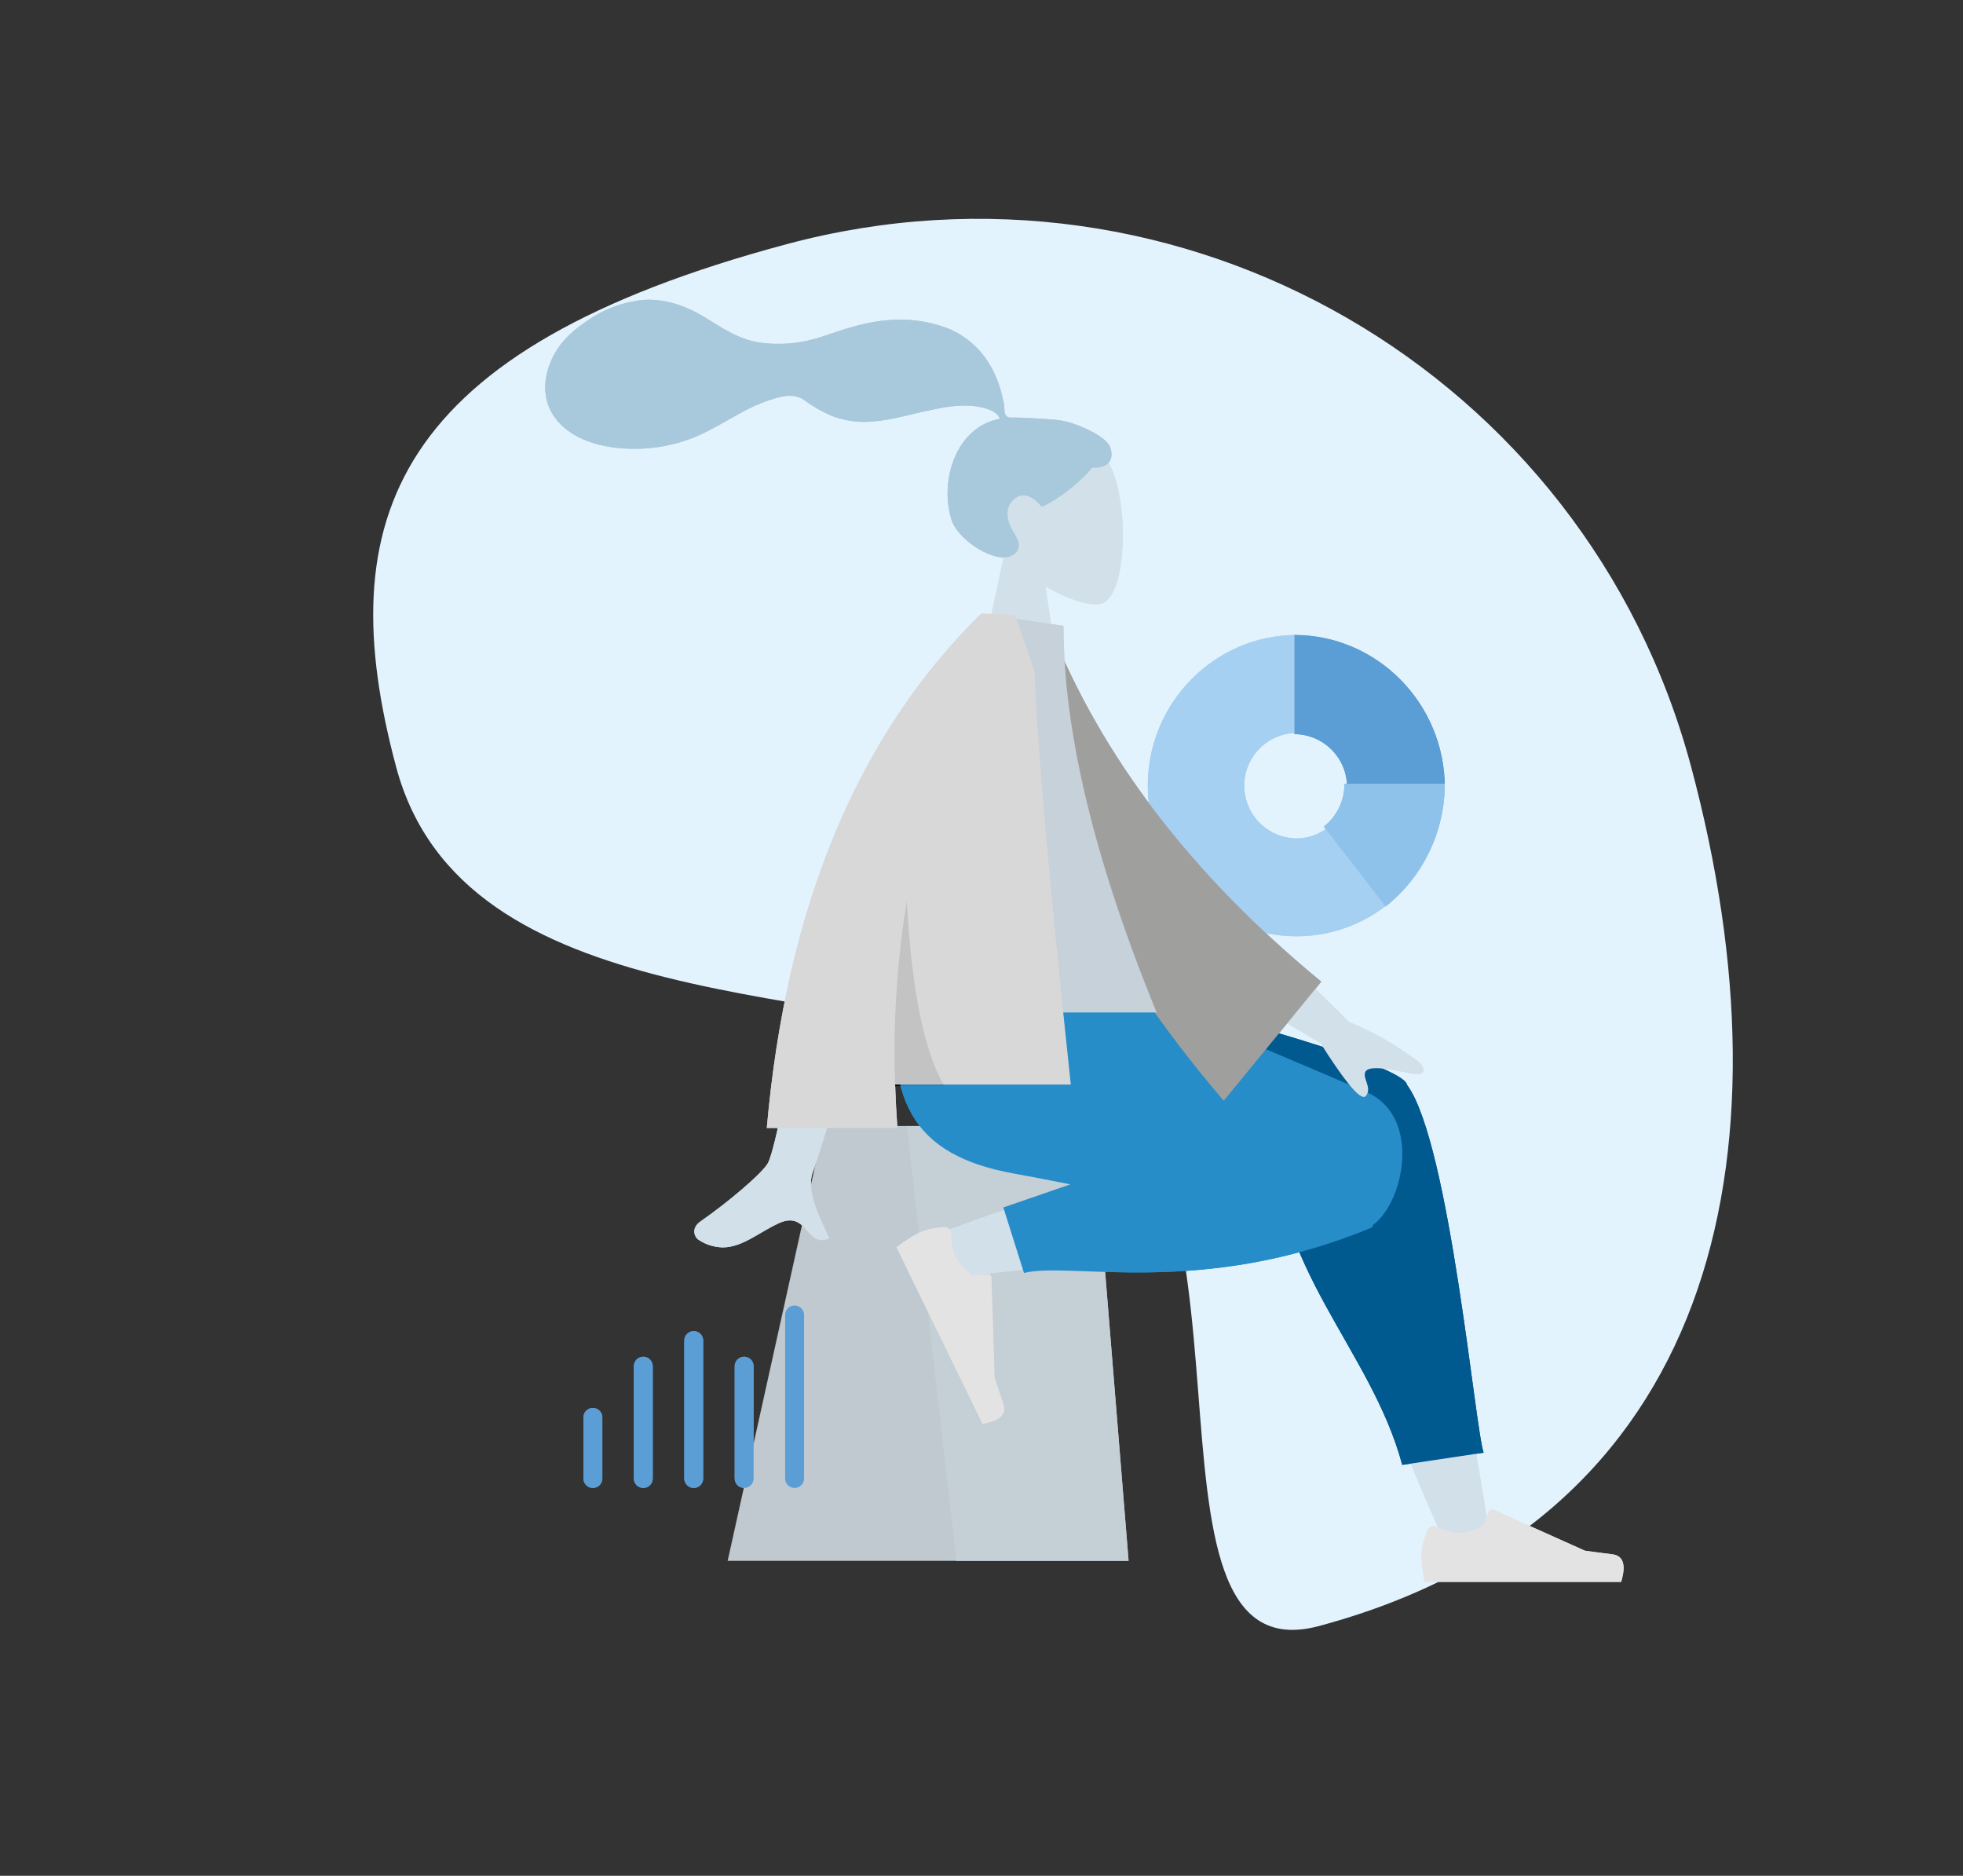 <?xml version="1.0" encoding="utf-8"?>
<!-- Generator: Adobe Illustrator 25.2.3, SVG Export Plug-In . SVG Version: 6.00 Build 0)  -->
<svg version="1.1" id="Camada_1" xmlns="http://www.w3.org/2000/svg" xmlns:xlink="http://www.w3.org/1999/xlink" x="0px" y="0px"
	 viewBox="0 0 462.61 442.02" style="enable-background:new 0 0 462.61 442.02;" xml:space="preserve">
<rect x="0" y="0" width="462.61" height="442.02" fill="#333333" stroke="none"/>
<style type="text/css">
	.st0{fill:#E3F3FD;}
	.st1{fill:#A6D0F1;}
	.st2{fill:#5B9DD5;}
	.st3{fill:#8FC2EA;}
	.st4{fill:#56919C;}
	.st5{fill:#C1DEE2;}
	.st6{fill:#D2E0EA;}
	.st7{fill:#A8C8DC;}
	.st8{fill:#C5CFD6;}
	.st9{fill:#010202;}
	.st10{fill:#005A90;}
	.st11{fill:#268DC9;}
	.st12{fill:#E4E3E3;}
	.st13{fill:#9F9F9E;}
	.st14{fill:#C7D1D9;}
	.st15{fill:#D8D8D8;}
	.st16{opacity:0.03;fill:#010202;}
	.st17{opacity:0.1;fill:#010202;}
	.st18{fill:#F2F2F2;}
	.st19{fill:#FFFFFF;}
</style>
<g id="Grupo_33" transform="translate(-187.241 -1311.866)">
	<path id="Oval" class="st0" d="M585.75,1492.44c-24.87-92.82-120.28-147.91-213.11-123.04c-92.82,24.87-107.75,64.58-92.03,123.24
		c15.72,58.66,102.24,50.83,156.13,68.23c53.89,17.4,13.23,147.05,61.3,134.17C590.87,1670.17,610.62,1585.26,585.75,1492.44z"/>
	<g id="Humaaans_-_Graphs_1_" transform="translate(247 1370)">
		<g id="Chart" transform="translate(142 79)">
			<path id="Value" class="st1" d="M112.66,56.5c-2.29,2.5-5.53,3.93-8.92,3.93c-6.86-0.09-12.35-5.72-12.27-12.58
				c0.09-6.74,5.53-12.18,12.27-12.27V12.5c-19.25,0-35.01,15.98-35.01,35.5s15.76,35.5,35.01,35.5c9.7,0.03,18.96-4.05,25.48-11.24
				L112.66,56.5z"/>
			<path id="Value-2" class="st2" d="M103.3,12.5v23.36c6.9,0.05,12.45,5.68,12.4,12.58h23.03C138.73,28.67,122.78,12.5,103.3,12.5z
				"/>
			<path id="Value-3" class="st3" d="M115.08,47.56c0.01,3.94-1.79,7.66-4.87,10.11l14.57,18.81c8.83-7,13.97-17.66,13.95-28.93
				H115.08z"/>
		</g>
		<g id="Circles" transform="translate(73 109)">
			<ellipse id="Oval-2-Copy-10" class="st4" cx="78.73" cy="58.42" rx="10" ry="10.08"/>
			<ellipse id="Oval-2-Copy-9" class="st5" cx="79.1" cy="19.97" rx="7.41" ry="7.47"/>
		</g>
		<g id="Head_Front">
			<g id="Head_Front_Airy">
				<g id="Head" transform="translate(101.477 31.198)">
					<path id="SKIN" class="st6" d="M100.2,20c4.78,8.87,4.21,31.36-1.97,32.95c-2.46,0.63-7.71-0.92-13.06-4.12l3.35,23.61h-19.8
						l6.82-31.62c-3.8-4.44-6.37-9.88-5.94-15.98C70.84,7.26,95.42,11.13,100.2,20z"/>
				</g>
				<path id="hair" class="st7" d="M190.39,40.98c-2.61-0.43-9.64-0.72-10.93-0.72c-0.83,0-1.72,0.19-2.22-0.57
					c-0.4-0.62-0.25-1.67-0.37-2.39c-0.14-0.83-0.34-1.66-0.54-2.48c-0.56-2.33-1.44-4.57-2.63-6.66c-2.2-3.92-5.63-7-9.75-8.78
					c-4.7-1.85-9.78-2.55-14.8-2.03c-5.31,0.43-10.12,2.17-15.13,3.82c-4.75,1.63-9.81,2.11-14.78,1.42
					c-5.03-0.77-8.84-3.49-13.09-6.06c-4.35-2.64-9.32-4.37-14.46-3.97c-4.75,0.5-9.29,2.22-13.19,4.98
					c-3.71,2.47-6.78,5.43-8.5,9.6c-1.86,4.49-1.86,9.41,1.2,13.38c4.43,5.75,12.67,7.24,19.51,7.09c3.95-0.09,7.86-0.8,11.59-2.11
					c4.99-1.75,9.3-4.7,13.96-7.11c2.18-1.13,4.46-2.04,6.83-2.72c2.3-0.65,4.57-0.94,6.65,0.44c2.07,1.54,4.32,2.83,6.7,3.82
					c2.42,0.9,4.98,1.35,7.56,1.35c5.02-0.04,9.96-1.59,14.83-2.64c3.97-0.85,8.22-1.7,12.28-0.88c1.69,0.34,4.16,1.04,4.77,2.79
					c-10.27,1.85-14.31,14.5-11.41,23.78c1.56,5.01,10.96,10.87,14.62,8.23c2.32-1.67,0.91-3.86,0-5.31
					c-1.74-2.77-2.34-6.33,0.88-8.26c2.78-1.66,5.7,2.29,5.76,2.28c0.76-0.06,7.37-3.78,11.91-9.2c4.49,0.26,5.17-2.68,4.1-5.09
					S193.99,41.56,190.39,40.98z"/>
			</g>
		</g>
		<g id="Bottom_Sitting" transform="translate(43 160)">
			<g id="Bottom_Sitting_Sweat_Pants">
				<g id="Objects_Seat" transform="translate(0 34.706)">
					<g id="Objects_Seat_Cube">
						<g id="Seat">
							<path id="Seat-Stuff" class="st8" d="M91.42,12.5h63.47l8.32,102.46H68.73L91.42,12.5z"/>
							<path id="Seat-Stuff-2" class="st9" d="M91.42,12.5h19.52l11.68,102.46h-53.9L91.42,12.5z"/>
						</g>
					</g>
				</g>
				<path id="SKIN-2" class="st6" d="M217.19,92.31c-5.23-18.43-9.21-34.65-10.22-40.71c-2.4-14.44,18.45-15.29,21.21-8.11
					c4.17,10.86,11.45,46.56,20.21,100.49l-10,2.93C227.85,123.48,220.24,103.07,217.19,92.31z M116.28,73.37
					c9.66-3.84,43.48-15.86,59.79-19.26c4.69-0.98,9.23-1.88,13.5-2.7c12.7-2.44,19.27,20.6,7.05,22.37
					c-30.45,4.4-73.62,8.96-77.32,9.47c-0.21,0.03-0.43,0.04-0.64,0.04C113.82,83.29,110.47,75.68,116.28,73.37z"/>
				<path id="Leg-Back" class="st10" d="M151.34,12.5c50.54,12.95,76.36,21.25,77.47,24.9c0.01,0.04,0.02,0.08,0.03,0.12
					c0.03,0.03,0.05,0.06,0.07,0.1c10.02,13.85,16.01,81.5,17.98,86.56l-19.19,2.88c-7.34-27.38-30.83-46.46-30.21-79.25
					c-0.16-0.9-0.21-1.82-0.14-2.74l-52.24-26.75V12.5H151.34z"/>
				<path id="Leg-Front" class="st11" d="M154.12,12.5c7.32,2.12,45.38,18.17,65.12,26.7c13.07,5.65,8.95,26.02,1.55,31.32
					c0,0.28-0.16,0.53-0.41,0.65c-39.81,16.6-71.3,7.89-81.82,10.67l-4.87-15.44l15.78-5.44c-4.78-0.96-9.18-1.82-12.95-2.49
					c-24.33-4.29-31.42-17.39-27.23-45.97H154.12z"/>
				<g id="Left" transform="matrix(0.438, 0.899, -0.899, 0.438, 55.027, 54.976)">
					<path id="shoe" class="st12" d="M42.72-51.02c-0.75,1.76-1.22,3.63-1.38,5.54c0.07,2.19,0.32,4.37,0.74,6.52h46.34
						c1.2-4,0.51-6.17-2.08-6.49c-2.59-0.32-4.75-0.61-6.47-0.87l-21.54-9.66c-0.41-0.19-0.9,0-1.09,0.41c0,0,0,0.01,0,0.01v0.02
						l-1.39,3.38l0,0c-1.81,0.97-3.81,1.54-5.85,1.69c-1.77-0.15-3.49-0.66-5.06-1.49l0,0c-0.82-0.38-1.8-0.02-2.17,0.8
						c0,0,0,0.01,0,0.01C42.74-51.09,42.73-51.06,42.72-51.02z"/>
				</g>
				<g id="Right" transform="translate(163.483 124.775)">
					<path id="shoe-2" class="st12" d="M70.11,17.79c-0.75,1.76-1.22,3.63-1.38,5.54c0.07,2.19,0.32,4.37,0.74,6.52h46.34
						c1.2-4,0.51-6.17-2.08-6.49c-2.59-0.32-4.75-0.61-6.47-0.86l-21.54-9.66c-0.41-0.19-0.9,0-1.09,0.41c0,0,0,0.01,0,0.01v0.02
						l-1.39,3.38l0,0c-1.81,0.97-3.81,1.54-5.85,1.69c-1.77-0.15-3.49-0.66-5.06-1.49l0,0c-0.82-0.38-1.8-0.02-2.17,0.8
						c0,0,0,0.01,0,0.01C70.14,17.71,70.12,17.75,70.11,17.79z"/>
				</g>
			</g>
		</g>
		<g id="Body" transform="translate(35 74)">
			<g id="Body_Jacket">
				<path id="SKIN-3" class="st6" d="M69.87,160.02c-0.91-0.57-1.92-2.7,0.5-4.37c6.04-4.16,14.73-11.43,15.91-13.83
					c1.6-3.27,5.13-20.82,10.59-52.65L114,89.23c-10.58,34.33-16.3,52.55-17.14,54.65c-1.9,4.73,2.12,11.92,3.84,15.79
					c-2.71,1.22-3.96-0.34-5.34-1.89c-1.47-1.66-3.07-3.31-6.71-1.61c-4.66,2.18-8.51,5.64-13.1,5.64
					C73.52,161.76,71.55,161.15,69.87,160.02z M216.44,113.68l-24.16-14.31L200,85.95l23.24,22.78c5.95,2.43,11.54,5.66,16.62,9.6
					c0.97,1.18,2.03,3.43-2.54,2.42c-4.57-1.01-9.42-1.86-10.28-0.37c-0.86,1.49,1.67,3.78,0.09,5.74c-0.12,0.15-0.3,0.24-0.49,0.23
					C225.17,126.35,221.78,122.13,216.44,113.68z"/>
				<path id="Coat-Back" class="st13" d="M145.59,16.9l7.09-1.22c12.2,30.64,33.52,58.48,63.94,83.51l-22.99,28.07
					C163.21,91.61,144.47,54.82,145.59,16.9z"/>
				<path id="Shirt" class="st14" d="M114.66,106.45h63.16c-14.63-35.75-21.95-66.12-21.95-91.1l-19.05-2.85
					C121.84,36.7,117.62,66.49,114.66,106.45z"/>
				<path id="Coat-Front" class="st15" d="M137.66,12.5c1.49,0.05,3.75,0.14,6.8,0.28l0,0l4.6,13.22
					c0.49,16.12,3.33,48.6,8.53,97.44h-41.4c0.11,3.37,0.29,6.78,0.54,10.22H85.95c4.6-52.2,21.42-92.58,50.45-121.15l0,0l0.01,0.01
					l0.01-0.01H137.66z"/>
				<path id="Shade" class="st9" d="M127.78,123.76h-11.57c-0.54-14.55,0.37-29.12,2.72-43.49
					C120.11,101.3,123.06,115.8,127.78,123.76z"/>
			</g>
		</g>
		<g id="Graph" transform="translate(9 237)">
			<path id="Value-4" class="st2" d="M70.96,36.64L70.96,36.64c1.23,0,2.23,1,2.23,2.23v14.4c0,1.23-1,2.23-2.23,2.23l0,0
				c-1.23,0-2.23-1-2.23-2.23v-14.4C68.73,37.64,69.73,36.64,70.96,36.64z"/>
			<path id="Value-5" class="st2" d="M82.84,24.57L82.84,24.57c1.23,0,2.23,1,2.23,2.23v26.47c0,1.23-1,2.23-2.23,2.23l0,0
				c-1.23,0-2.23-1-2.23-2.23V26.8C80.61,25.57,81.61,24.57,82.84,24.57z"/>
			<path id="Value-6" class="st2" d="M94.73,18.53L94.73,18.53c1.23,0,2.23,1,2.23,2.23v32.51c0,1.23-1,2.23-2.23,2.23l0,0
				c-1.23,0-2.23-1-2.23-2.23V20.76C92.5,19.53,93.5,18.53,94.73,18.53z"/>
			<path id="Value-7" class="st2" d="M106.61,24.57L106.61,24.57c1.23,0,2.23,1,2.23,2.23v26.47c0,1.23-1,2.23-2.23,2.23l0,0
				c-1.23,0-2.23-1-2.23-2.23V26.8C104.38,25.57,105.38,24.57,106.61,24.57z"/>
			<path id="Value-8" class="st2" d="M118.5,12.5L118.5,12.5c1.23,0,2.23,1,2.23,2.23v38.54c0,1.23-1,2.23-2.23,2.23l0,0
				c-1.23,0-2.23-1-2.23-2.23V14.73C116.27,13.5,117.27,12.5,118.5,12.5z"/>
		</g>
	</g>
	<g id="Humaaans_-_Graphs_1_2" transform="translate(247 1370)">
		<g id="Chart-2" transform="translate(142 79)">
			<path id="Value-9" class="st1" d="M112.66,56.5c-2.29,2.5-5.53,3.93-8.92,3.93c-6.86-0.09-12.35-5.72-12.27-12.58
				c0.09-6.74,5.53-12.18,12.27-12.27V12.5c-19.25,0-35.01,15.98-35.01,35.5s15.76,35.5,35.01,35.5c9.7,0.03,18.96-4.05,25.48-11.24
				L112.66,56.5z"/>
			<path id="Value-10" class="st2" d="M103.3,12.5v23.36c6.9,0.05,12.45,5.68,12.4,12.58h23.03C138.73,28.67,122.78,12.5,103.3,12.5
				z"/>
			<path id="Value-11" class="st3" d="M115.08,47.56c0.01,3.94-1.79,7.66-4.87,10.11l14.57,18.81c8.83-7,13.97-17.66,13.95-28.93
				H115.08z"/>
		</g>
		<g id="Circles-2" transform="translate(73 109)">
			<ellipse id="Oval-2-Copy-10-2" class="st4" cx="78.73" cy="58.42" rx="10" ry="10.08"/>
			<ellipse id="Oval-2-Copy-9-2" class="st5" cx="79.1" cy="19.97" rx="7.41" ry="7.47"/>
		</g>
		<g id="Head_Front-2">
			<g id="Head_Front_Airy-2">
				<g id="Head-2" transform="translate(101.477 31.198)">
					<path id="SKIN-4" class="st6" d="M100.2,20c4.78,8.87,4.21,31.36-1.97,32.95c-2.46,0.63-7.71-0.92-13.06-4.12l3.35,23.61h-19.8
						l6.82-31.62c-3.8-4.44-6.37-9.88-5.94-15.98C70.84,7.26,95.42,11.13,100.2,20z"/>
				</g>
				<path id="hair-2" class="st7" d="M190.39,40.98c-2.61-0.43-9.64-0.72-10.93-0.72c-0.83,0-1.72,0.19-2.22-0.57
					c-0.4-0.62-0.25-1.67-0.37-2.39c-0.14-0.83-0.34-1.66-0.54-2.48c-0.56-2.33-1.44-4.57-2.63-6.66c-2.2-3.92-5.63-7-9.75-8.78
					c-4.7-1.85-9.78-2.55-14.8-2.03c-5.31,0.43-10.12,2.17-15.13,3.82c-4.75,1.63-9.81,2.11-14.78,1.42
					c-5.03-0.77-8.84-3.49-13.09-6.06c-4.35-2.64-9.32-4.37-14.46-3.97c-4.75,0.5-9.29,2.22-13.19,4.98
					c-3.71,2.47-6.78,5.43-8.5,9.6c-1.86,4.49-1.86,9.41,1.2,13.38c4.43,5.75,12.67,7.24,19.51,7.09c3.95-0.09,7.86-0.8,11.59-2.11
					c4.99-1.75,9.3-4.7,13.96-7.11c2.18-1.13,4.46-2.04,6.83-2.72c2.3-0.65,4.57-0.94,6.65,0.44c2.07,1.54,4.32,2.83,6.7,3.82
					c2.42,0.9,4.98,1.35,7.56,1.35c5.02-0.04,9.96-1.59,14.83-2.64c3.97-0.85,8.22-1.7,12.28-0.88c1.69,0.34,4.16,1.04,4.77,2.79
					c-10.27,1.85-14.31,14.5-11.41,23.78c1.56,5.01,10.96,10.87,14.62,8.23c2.32-1.67,0.91-3.86,0-5.31
					c-1.74-2.77-2.34-6.33,0.88-8.26c2.78-1.66,5.7,2.29,5.76,2.28c0.76-0.06,7.37-3.78,11.91-9.2c4.49,0.26,5.17-2.68,4.1-5.09
					S193.99,41.56,190.39,40.98z"/>
			</g>
		</g>
		<g id="Bottom_Sitting-2" transform="translate(43 160)">
			<g id="Bottom_Sitting_Sweat_Pants-2">
				<g id="Objects_Seat-2" transform="translate(0 34.706)">
					<g id="Objects_Seat_Cube-2">
						<g id="Seat-2">
							<path id="Seat-Stuff-3" class="st8" d="M91.42,12.5h63.47l8.32,102.46H68.73L91.42,12.5z"/>
							<path id="Seat-Stuff-4" class="st16" d="M91.42,12.5h19.52l11.68,102.46h-53.9L91.42,12.5z"/>
						</g>
					</g>
				</g>
				<path id="SKIN-5" class="st6" d="M217.19,92.31c-5.23-18.43-9.21-34.65-10.22-40.71c-2.4-14.44,18.45-15.29,21.21-8.11
					c4.17,10.86,11.45,46.56,20.21,100.49l-10,2.93C227.85,123.48,220.24,103.07,217.19,92.31z M116.28,73.37
					c9.66-3.84,43.48-15.86,59.79-19.26c4.69-0.98,9.23-1.88,13.5-2.7c12.7-2.44,19.27,20.6,7.05,22.37
					c-30.45,4.4-73.62,8.96-77.32,9.47c-0.21,0.03-0.43,0.04-0.64,0.04C113.82,83.29,110.47,75.68,116.28,73.37z"/>
				<path id="Leg-Back-2" class="st10" d="M151.34,12.5c50.54,12.95,76.36,21.25,77.47,24.9c0.01,0.04,0.02,0.08,0.03,0.12
					c0.03,0.03,0.05,0.06,0.07,0.1c10.02,13.85,16.01,81.5,17.98,86.56l-19.19,2.88c-7.34-27.38-30.83-46.46-30.21-79.25
					c-0.16-0.9-0.21-1.82-0.14-2.74l-52.24-26.75V12.5H151.34z"/>
				<path id="Leg-Front-2" class="st11" d="M154.12,12.5c7.32,2.12,45.38,18.17,65.12,26.7c13.07,5.65,8.95,26.02,1.55,31.32
					c0,0.28-0.16,0.53-0.41,0.65c-39.81,16.6-71.3,7.89-81.82,10.67l-4.87-15.44l15.78-5.44c-4.78-0.96-9.18-1.82-12.95-2.49
					c-24.33-4.29-31.42-17.39-27.23-45.97H154.12z"/>
				<g id="Left-2" transform="matrix(0.438, 0.899, -0.899, 0.438, 55.027, 54.976)">
					<path id="shoe-3" class="st12" d="M42.72-51.02c-0.75,1.76-1.22,3.63-1.38,5.54c0.07,2.19,0.32,4.37,0.74,6.52h46.34
						c1.2-4,0.51-6.17-2.08-6.49c-2.59-0.32-4.75-0.61-6.47-0.87l-21.54-9.66c-0.41-0.19-0.9,0-1.09,0.41c0,0,0,0.01,0,0.01v0.02
						l-1.39,3.38l0,0c-1.81,0.97-3.81,1.54-5.85,1.69c-1.77-0.15-3.49-0.66-5.06-1.49l0,0c-0.82-0.38-1.8-0.02-2.17,0.8
						c0,0,0,0.01,0,0.01C42.74-51.09,42.73-51.06,42.72-51.02z"/>
				</g>
				<g id="Right-2" transform="translate(163.483 124.775)">
					<path id="shoe-4" class="st12" d="M70.11,17.79c-0.75,1.76-1.22,3.63-1.38,5.54c0.07,2.19,0.32,4.37,0.74,6.52h46.34
						c1.2-4,0.51-6.17-2.08-6.49c-2.59-0.32-4.75-0.61-6.47-0.86l-21.54-9.66c-0.41-0.19-0.9,0-1.09,0.41c0,0,0,0.01,0,0.01v0.02
						l-1.39,3.38l0,0c-1.81,0.97-3.81,1.54-5.85,1.69c-1.77-0.15-3.49-0.66-5.06-1.49l0,0c-0.82-0.38-1.8-0.02-2.17,0.8
						c0,0,0,0.01,0,0.01C70.14,17.71,70.12,17.75,70.11,17.79z"/>
				</g>
			</g>
		</g>
		<g id="Body-2" transform="translate(35 74)">
			<g id="Body_Jacket-2">
				<path id="SKIN-6" class="st6" d="M69.87,160.02c-0.91-0.57-1.92-2.7,0.5-4.37c6.04-4.16,14.73-11.43,15.91-13.83
					c1.6-3.27,5.13-20.82,10.59-52.65L114,89.23c-10.58,34.33-16.3,52.55-17.14,54.65c-1.9,4.73,2.12,11.92,3.84,15.79
					c-2.71,1.22-3.96-0.34-5.34-1.89c-1.47-1.66-3.07-3.31-6.71-1.61c-4.66,2.18-8.51,5.64-13.1,5.64
					C73.52,161.76,71.55,161.15,69.87,160.02z M216.44,113.68l-24.16-14.31L200,85.95l23.24,22.78c5.95,2.43,11.54,5.66,16.62,9.6
					c0.97,1.18,2.03,3.43-2.54,2.42c-4.57-1.01-9.42-1.86-10.28-0.37c-0.86,1.49,1.67,3.78,0.09,5.74c-0.12,0.15-0.3,0.24-0.49,0.23
					C225.17,126.35,221.78,122.13,216.44,113.68z"/>
				<path id="Coat-Back-2" class="st13" d="M145.59,16.9l7.09-1.22c12.2,30.64,33.52,58.48,63.94,83.51l-22.99,28.07
					C163.21,91.61,144.47,54.82,145.59,16.9z"/>
				<path id="Shirt-2" class="st14" d="M114.66,106.45h63.16c-14.63-35.75-21.95-66.12-21.95-91.1l-19.05-2.85
					C121.84,36.7,117.62,66.49,114.66,106.45z"/>
				<path id="Coat-Front-2" class="st15" d="M137.66,12.5c1.49,0.05,3.75,0.14,6.8,0.28l0,0l4.6,13.22
					c0.49,16.12,3.33,48.6,8.53,97.44h-41.4c0.11,3.37,0.29,6.78,0.54,10.22H85.95c4.6-52.2,21.42-92.58,50.45-121.15l0,0l0.01,0.01
					l0.01-0.01H137.66z"/>
				<path id="Shade-2" class="st17" d="M127.78,123.76h-11.57c-0.54-14.55,0.37-29.12,2.72-43.49
					C120.11,101.3,123.06,115.8,127.78,123.76z"/>
			</g>
		</g>
		<g id="Graph-2" transform="translate(9 237)">
			<path id="Value-12" class="st2" d="M70.96,36.64L70.96,36.64c1.23,0,2.23,1,2.23,2.23v14.4c0,1.23-1,2.23-2.23,2.23l0,0
				c-1.23,0-2.23-1-2.23-2.23v-14.4C68.73,37.64,69.73,36.64,70.96,36.64z"/>
			<path id="Value-13" class="st2" d="M82.84,24.57L82.84,24.57c1.23,0,2.23,1,2.23,2.23v26.47c0,1.23-1,2.23-2.23,2.23l0,0
				c-1.23,0-2.23-1-2.23-2.23V26.8C80.61,25.57,81.61,24.57,82.84,24.57z"/>
			<path id="Value-14" class="st2" d="M94.73,18.53L94.73,18.53c1.23,0,2.23,1,2.23,2.23v32.51c0,1.23-1,2.23-2.23,2.23l0,0
				c-1.23,0-2.23-1-2.23-2.23V20.76C92.5,19.53,93.5,18.53,94.73,18.53z"/>
			<path id="Value-15" class="st2" d="M106.61,24.57L106.61,24.57c1.23,0,2.23,1,2.23,2.23v26.47c0,1.23-1,2.23-2.23,2.23l0,0
				c-1.23,0-2.23-1-2.23-2.23V26.8C104.38,25.57,105.38,24.57,106.61,24.57z"/>
			<path id="Value-16" class="st2" d="M118.5,12.5L118.5,12.5c1.23,0,2.23,1,2.23,2.23v38.54c0,1.23-1,2.23-2.23,2.23l0,0
				c-1.23,0-2.23-1-2.23-2.23V14.73C116.27,13.5,117.27,12.5,118.5,12.5z"/>
		</g>
	</g>
</g>
<g id="Grupo_32" transform="translate(-187.241 -1311.866)">
	<path id="Oval-2" class="st0" d="M868.73,1382.71c-96.1,0-174,77.9-174,174c0,96.09,34.49,120.79,95.22,120.79
		c60.73,0,75.56-85.6,106.32-133.15c30.76-47.55,145.47,25.28,145.47-24.49C1041.73,1423.76,964.83,1382.71,868.73,1382.71z"/>
	<g id="Group_5" transform="translate(624 1377)">
		<g id="Web" transform="translate(0 76)">
			<g id="Components" transform="translate(225.364 37.15)">
				<g id="Rows" transform="translate(0.003 0.006)">
					<path id="Data" class="st18" d="M72.73,13.08h17.06c2.21,0,4,1.79,4,4v10.45c0,2.21-1.79,4-4,4H72.73c-2.21,0-4-1.79-4-4V17.08
						C68.73,14.87,70.52,13.08,72.73,13.08z"/>
				</g>
			</g>
			<g id="Rows-2" transform="translate(0.57 0.809)">
				<g id="Row" transform="translate(0 0.714)">
					<path id="Container" class="st2" d="M73.18,13.02h176.08c2.21,0,4,1.79,4,4v27.74c0,2.21-1.79,4-4,4H73.18c-2.21,0-4-1.79-4-4
						V17.02C69.18,14.81,70.97,13.02,73.18,13.02z"/>
					<g id="Text-Stuff" transform="translate(7.613 10.754)">
						<path id="Label" class="st14" d="M72.04,13.22h126c1.38,0,2.5,1.12,2.5,2.5l0,0c0,1.38-1.12,2.5-2.5,2.5h-126
							c-1.38,0-2.5-1.12-2.5-2.5l0,0C69.54,14.34,70.66,13.22,72.04,13.22z"/>
						<path id="Label-2" class="st14" d="M72.04,22.22h83c1.38,0,2.5,1.12,2.5,2.5l0,0c0,1.38-1.12,2.5-2.5,2.5h-83
							c-1.38,0-2.5-1.12-2.5-2.5l0,0C69.54,23.34,70.66,22.22,72.04,22.22z"/>
					</g>
					<g id="Check" transform="translate(155.967 12.775)">
						<ellipse id="Background" class="st19" cx="75.29" cy="19.07" rx="6.57" ry="6.57"/>
						<ellipse id="Indicator" class="st2" cx="75.29" cy="19.07" rx="2.81" ry="2.82"/>
					</g>
				</g>
				<g id="Row-2" transform="translate(38.772 41.441)">
					<g id="Check-2" transform="translate(0.112 0.032)">
						<path id="Container-2" class="st19" d="M73.64,13.49h157.84c2.21,0,4,1.79,4,4v20.78c0,2.21-1.79,4-4,4H73.64
							c-2.21,0-4-1.79-4-4V17.49C69.64,15.28,71.43,13.49,73.64,13.49z"/>
						<path id="Label-3" class="st14" d="M78.43,22.12H197.2c1.19,0,2.16,0.97,2.16,2.16v0c0,1.19-0.97,2.16-2.16,2.16H78.43
							c-1.19,0-2.16-0.97-2.16-2.16v0C76.27,23.09,77.24,22.12,78.43,22.12z"/>
						<path id="Label-4" class="st14" d="M78.43,29.32h78.31c1.19,0,2.16,0.97,2.16,2.16v0c0,1.19-0.97,2.16-2.16,2.16H78.43
							c-1.19,0-2.16-0.97-2.16-2.16v0C76.27,30.28,77.24,29.32,78.43,29.32z"/>
						<ellipse id="Background-2" class="st14" cx="217.75" cy="27.88" rx="5.16" ry="5.16"/>
					</g>
				</g>
				<g id="Row-3" transform="translate(39.793 78.249)">
					<path id="Container-3" class="st19" d="M72.73,12.5h157.84c2.21,0,4,1.79,4,4v20.78c0,2.21-1.79,4-4,4H72.73
						c-2.21,0-4-1.79-4-4V16.5C68.73,14.29,70.52,12.5,72.73,12.5z"/>
					<g id="Text-Stuff-2" transform="translate(6.634 8.634)">
						<path id="Label-5" class="st14" d="M70.89,12.5h118.78c1.19,0,2.16,0.97,2.16,2.16v0c0,1.19-0.97,2.16-2.16,2.16H70.89
							c-1.19,0-2.16-0.97-2.16-2.16v0C68.73,13.46,69.69,12.5,70.89,12.5z"/>
						<path id="Label-6" class="st14" d="M70.89,19.69h78.31c1.19,0,2.16,0.97,2.16,2.16v0c0,1.19-0.97,2.16-2.16,2.16H70.89
							c-1.19,0-2.16-0.97-2.16-2.16v0C68.73,20.66,69.69,19.69,70.89,19.69z"/>
					</g>
					<g id="Check-3" transform="translate(142.958 9.224)">
						<ellipse id="Background-3" class="st14" cx="73.89" cy="17.66" rx="5.16" ry="5.16"/>
					</g>
				</g>
			</g>
		</g>
		<g id="Master_Pose_Standing" transform="translate(352)">
			<g id="Master_Pose_Standing-2">
				<g id="Head_Front-3">
					<g id="Head_Front_Airy-3">
						<g id="Head-3" transform="translate(-90.594 27.994)">
							<path id="SKIN-7" class="st6" d="M40.63,19.23c-4.27,7.96-3.76,28.14,1.76,29.56c2.2,0.57,6.89-0.82,11.65-3.7l-2.99,21.18
								h17.68L62.64,37.9c3.39-3.98,5.69-8.87,5.31-14.34C66.84,7.8,44.9,11.27,40.63,19.23z"/>
						</g>
						<path id="hair-3" class="st7" d="M-39.88,38.05c2.33-0.38,8.6-0.65,9.76-0.65c0.74,0,1.54,0.17,1.98-0.51
							c0.36-0.56,0.23-1.5,0.33-2.14c0.12-0.75,0.3-1.49,0.48-2.23c0.5-2.09,1.29-4.1,2.35-5.97c1.96-3.51,5.02-6.28,8.7-7.88
							c4.19-1.66,8.72-2.29,13.21-1.82c4.74,0.38,9.03,1.95,13.51,3.42c4.24,1.46,8.76,1.9,13.2,1.27c4.5-0.69,7.89-3.13,11.68-5.44
							c3.82-2.51,8.34-3.76,12.91-3.56c4.24,0.45,8.3,1.99,11.77,4.46c3.35,2.03,6,5.04,7.59,8.61c1.66,4.03,1.66,8.45-1.07,12.01
							C62.56,42.8,55.21,44.13,49.1,44c-3.53-0.08-7.02-0.72-10.35-1.9c-4.45-1.57-8.3-4.22-12.47-6.38
							c-1.94-1.02-3.99-1.83-6.09-2.44c-2.06-0.58-4.08-0.85-5.94,0.4c-1.85,1.38-3.86,2.54-5.99,3.43
							c-2.16,0.8-4.45,1.21-6.75,1.21c-4.48-0.03-8.89-1.43-13.24-2.36c-3.55-0.76-7.34-1.52-10.96-0.79
							c-1.51,0.31-3.71,0.94-4.26,2.51c9.17,1.66,12.78,13.01,10.19,21.34c-1.4,4.5-9.79,9.75-13.05,7.39
							c-2.07-1.5-0.81-3.46,0-4.76c1.56-2.49,2.09-5.68-0.79-7.41c-2.48-1.49-5.09,2.05-5.14,2.05c-0.68-0.05-6.58-3.39-10.64-8.25
							c-4.01,0.24-4.61-2.4-3.66-4.56C-49.07,41.3-43.1,38.58-39.88,38.05z"/>
					</g>
				</g>
				<g id="Bottom_Standing" transform="translate(-5.892 142.915)">
					<g id="Bottom_Standing_Skinny_Jeans_Walk">
						<path id="Leg" class="st10" d="M-10.08,12.5l-35.41,93.72l-24.82,69.08h-14.15l34.12-162.8H-10.08z"/>
						<path id="Leg-2" class="st11" d="M-1.33,12.5c0.38,32.16,0.11,75.46,1,77.46c0.6,1.33,19.2,16.56,55.8,45.68l-7.3,12.41
							c-43.45-28.03-66.28-43.91-68.5-47.64c-3.34-5.6-20.08-57.14-28.79-87.91H-1.33z"/>
						<path id="Shoe-5" class="st12" d="M68.31,143.99l-12.32-9.38l-9.94,11.85c-0.76,8.93-3.72,18.95-8.87,30.06l2.26,1.89
							l17.99-21.44l5.03-8.28l1.13,0.95L68.31,143.99z"/>
						<path id="Shoe-6" class="st12" d="M-69,188.56l-0.74-15.47H-85.2c-7.33,5.16-16.91,9.33-28.73,12.52v2.95h27.99l9.57-1.47
							v1.47H-69z"/>
					</g>
				</g>
				<g id="Body-3" transform="translate(-63.342 65.564)">
					<g id="Body_Pointing_Forward">
						<path id="SKIN-8" class="st6" d="M-34.5,63.92l-11.23-6.17c-1.58-6-3.46-9.02-5.65-9.05c-0.85-0.4-0.52,1.33-0.4,3.06
							c0.12,1.7,0.04,3.4-1.54,3.08c-3.19-0.66-10.98-6.45-12.32-5.27c-1.99,1.74-0.21,7.08,1.87,9.74c3.9,4.97,7.13,6.67,15.1,8.89
							c4.88,1.53,9.46,3.9,13.53,7L-34.5,63.92z M3.47,41.63l-27.44-9.84c-4.29-3.85-9.09-7.1-14.26-9.66
							c-1.33-0.32-3.56-0.29-0.95,3s5.21,6.88,4.35,8.15s-3.7,0.13-4.64,2.18c-0.63,1.36,4.1,2.61,14.19,3.75l21.01,13.9L3.47,41.63
							z"/>
						<g id="Group-3" transform="translate(-45.304 17.228)">
							<g id="Mask" transform="translate(-0.82 7.64) rotate(9)">
								<path id="bodypointing-forward-path-1" class="st13" d="M64.97,6.91c-11.81,1.78-23.88,0.15-34.8-4.69l-3.2,11.81
									c10.04,7.24,23.37,12.39,34,10.4c5.31-0.95,8.84-6.03,7.88-11.34C68.41,10.6,67.02,8.39,64.97,6.91z"/>
							</g>
						</g>
						<g id="Group-27">
							<g id="Mask-2">
								<path id="bodypointing-forward-path-3" class="st15" d="M20.45,12.5c-1.13,14.49-6.8,30.46-11.46,46.23
									c-9.51,2.37-25.45-0.42-47.83-8.39c-5.55,11.48-8.12,19.67-7.7,24.56c19.2,10.03,35.65,14.5,49.21,14.8
									c-0.44,8.04,0.54,15.7,3.83,22.69c6.76,14.38,46.35,1.06,59.66,3.68c8.34-27.08-7.78-38.08-7.79-55.4
									C58.36,41.7,43.13,12.5,40.89,12.5H20.45z"/>
							</g>
						</g>
					</g>
				</g>
			</g>
		</g>
	</g>
	<path id="Oval-3" class="st0" d="M868.73,1382.71c-96.1,0-174,77.9-174,174c0,96.09,34.49,120.79,95.22,120.79
		c60.73,0,75.56-85.6,106.32-133.15c30.76-47.55,145.47,25.28,145.47-24.49C1041.73,1423.76,964.83,1382.71,868.73,1382.71z"/>
	<g id="Group_5-2" transform="translate(624 1377)">
		<g id="Web-2" transform="translate(0 76)">
			<g id="Components-2" transform="translate(225.364 37.15)">
				<g id="Rows-3" transform="translate(0.003 0.006)">
					<path id="Data-2" class="st18" d="M72.73,13.08h17.06c2.21,0,4,1.79,4,4v10.45c0,2.21-1.79,4-4,4H72.73c-2.21,0-4-1.79-4-4
						V17.08C68.73,14.87,70.52,13.08,72.73,13.08z"/>
				</g>
			</g>
			<g id="Rows-4" transform="translate(0.57 0.809)">
				<g id="Row-4" transform="translate(0 0.714)">
					<path id="Container-4" class="st2" d="M73.18,13.02h176.08c2.21,0,4,1.79,4,4v27.74c0,2.21-1.79,4-4,4H73.18
						c-2.21,0-4-1.79-4-4V17.02C69.18,14.81,70.97,13.02,73.18,13.02z"/>
					<g id="Text-Stuff-3" transform="translate(7.613 10.754)">
						<path id="Label-7" class="st14" d="M72.04,13.22h126c1.38,0,2.5,1.12,2.5,2.5l0,0c0,1.38-1.12,2.5-2.5,2.5h-126
							c-1.38,0-2.5-1.12-2.5-2.5l0,0C69.54,14.34,70.66,13.22,72.04,13.22z"/>
						<path id="Label-8" class="st14" d="M72.04,22.22h83c1.38,0,2.5,1.12,2.5,2.5l0,0c0,1.38-1.12,2.5-2.5,2.5h-83
							c-1.38,0-2.5-1.12-2.5-2.5l0,0C69.54,23.34,70.66,22.22,72.04,22.22z"/>
					</g>
					<g id="Check-4" transform="translate(155.967 12.775)">
						<ellipse id="Background-4" class="st19" cx="75.29" cy="19.07" rx="6.57" ry="6.57"/>
						<ellipse id="Indicator-2" class="st2" cx="75.29" cy="19.07" rx="2.81" ry="2.82"/>
					</g>
				</g>
				<g id="Row-5" transform="translate(38.772 41.441)">
					<g id="Check-5" transform="translate(0.112 0.032)">
						<path id="Container-5" class="st19" d="M73.64,13.49h157.84c2.21,0,4,1.79,4,4v20.78c0,2.21-1.79,4-4,4H73.64
							c-2.21,0-4-1.79-4-4V17.49C69.64,15.28,71.43,13.49,73.64,13.49z"/>
						<path id="Label-9" class="st14" d="M78.43,22.12H197.2c1.19,0,2.16,0.97,2.16,2.16v0c0,1.19-0.97,2.16-2.16,2.16H78.43
							c-1.19,0-2.16-0.97-2.16-2.16v0C76.27,23.09,77.24,22.12,78.43,22.12z"/>
						<path id="Label-10" class="st14" d="M78.43,29.32h78.31c1.19,0,2.16,0.97,2.16,2.16v0c0,1.19-0.97,2.16-2.16,2.16H78.43
							c-1.19,0-2.16-0.97-2.16-2.16v0C76.27,30.28,77.24,29.32,78.43,29.32z"/>
						<ellipse id="Background-5" class="st14" cx="217.75" cy="27.88" rx="5.16" ry="5.16"/>
					</g>
				</g>
				<g id="Row-6" transform="translate(39.793 78.249)">
					<path id="Container-6" class="st19" d="M72.73,12.5h157.84c2.21,0,4,1.79,4,4v20.78c0,2.21-1.79,4-4,4H72.73
						c-2.21,0-4-1.79-4-4V16.5C68.73,14.29,70.52,12.5,72.73,12.5z"/>
					<g id="Text-Stuff-4" transform="translate(6.634 8.634)">
						<path id="Label-11" class="st14" d="M70.89,12.5h118.78c1.19,0,2.16,0.97,2.16,2.16v0c0,1.19-0.97,2.16-2.16,2.16H70.89
							c-1.19,0-2.16-0.97-2.16-2.16v0C68.73,13.46,69.69,12.5,70.89,12.5z"/>
						<path id="Label-12" class="st14" d="M70.89,19.69h78.31c1.19,0,2.16,0.97,2.16,2.16v0c0,1.19-0.97,2.16-2.16,2.16H70.89
							c-1.19,0-2.16-0.97-2.16-2.16v0C68.73,20.66,69.69,19.69,70.89,19.69z"/>
					</g>
					<g id="Check-6" transform="translate(142.958 9.224)">
						<ellipse id="Background-6" class="st14" cx="73.89" cy="17.66" rx="5.16" ry="5.16"/>
					</g>
				</g>
			</g>
		</g>
		<g id="Master_Pose_Standing-3" transform="translate(352)">
			<g id="Master_Pose_Standing-4">
				<g id="Head_Front-4">
					<g id="Head_Front_Airy-4">
						<g id="Head-4" transform="translate(-90.594 27.994)">
							<path id="SKIN-9" class="st6" d="M40.63,19.23c-4.27,7.96-3.76,28.14,1.76,29.56c2.2,0.57,6.89-0.82,11.65-3.7l-2.99,21.18
								h17.68L62.64,37.9c3.39-3.98,5.69-8.87,5.31-14.34C66.84,7.8,44.9,11.27,40.63,19.23z"/>
						</g>
						<path id="hair-4" class="st7" d="M-39.88,38.05c2.33-0.38,8.6-0.65,9.76-0.65c0.74,0,1.54,0.17,1.98-0.51
							c0.36-0.56,0.23-1.5,0.33-2.14c0.12-0.75,0.3-1.49,0.48-2.23c0.5-2.09,1.29-4.1,2.35-5.97c1.96-3.51,5.02-6.28,8.7-7.88
							c4.19-1.66,8.72-2.29,13.21-1.82c4.74,0.38,9.03,1.95,13.51,3.42c4.24,1.46,8.76,1.9,13.2,1.27c4.5-0.69,7.89-3.13,11.68-5.44
							c3.82-2.51,8.34-3.76,12.91-3.56c4.24,0.45,8.3,1.99,11.77,4.46c3.35,2.03,6,5.04,7.59,8.61c1.66,4.03,1.66,8.45-1.07,12.01
							C62.56,42.8,55.21,44.13,49.1,44c-3.53-0.08-7.02-0.72-10.35-1.9c-4.45-1.57-8.3-4.22-12.47-6.38
							c-1.94-1.02-3.99-1.83-6.09-2.44c-2.06-0.58-4.08-0.85-5.94,0.4c-1.85,1.38-3.86,2.54-5.99,3.43
							c-2.16,0.8-4.45,1.21-6.75,1.21c-4.48-0.03-8.89-1.43-13.24-2.36c-3.55-0.76-7.34-1.52-10.96-0.79
							c-1.51,0.31-3.71,0.94-4.26,2.51c9.17,1.66,12.78,13.01,10.19,21.34c-1.4,4.5-9.79,9.75-13.05,7.39
							c-2.07-1.5-0.81-3.46,0-4.76c1.56-2.49,2.09-5.68-0.79-7.41c-2.48-1.49-5.09,2.05-5.14,2.05c-0.68-0.05-6.58-3.39-10.64-8.25
							c-4.01,0.24-4.61-2.4-3.66-4.56C-49.07,41.3-43.1,38.58-39.88,38.05z"/>
					</g>
				</g>
				<g id="Bottom_Standing-2" transform="translate(-5.892 142.915)">
					<g id="Bottom_Standing_Skinny_Jeans_Walk-2">
						<path id="Leg-3" class="st10" d="M-10.08,12.5l-35.41,93.72l-24.82,69.08h-14.15l34.12-162.8H-10.08z"/>
						<path id="Leg-4" class="st11" d="M-1.33,12.5c0.38,32.16,0.11,75.46,1,77.46c0.6,1.33,19.2,16.56,55.8,45.68l-7.3,12.41
							c-43.45-28.03-66.28-43.91-68.5-47.64c-3.34-5.6-20.08-57.14-28.79-87.91H-1.33z"/>
						<path id="Shoe-7" class="st12" d="M68.31,143.99l-12.32-9.38l-9.94,11.85c-0.76,8.93-3.72,18.95-8.87,30.06l2.26,1.89
							l17.99-21.44l5.03-8.28l1.13,0.95L68.31,143.99z"/>
						<path id="Shoe-8" class="st12" d="M-69,188.56l-0.74-15.47H-85.2c-7.33,5.16-16.91,9.33-28.73,12.52v2.95h27.99l9.57-1.47
							v1.47H-69z"/>
					</g>
				</g>
				<g id="Body-4" transform="translate(-63.342 65.564)">
					<g id="Body_Pointing_Forward-2">
						<path id="SKIN-10" class="st6" d="M-34.5,63.92l-11.23-6.17c-1.58-6-3.46-9.02-5.65-9.05c-0.85-0.4-0.52,1.33-0.4,3.06
							c0.12,1.7,0.04,3.4-1.54,3.08c-3.19-0.66-10.98-6.45-12.32-5.27c-1.99,1.74-0.21,7.08,1.87,9.74c3.9,4.97,7.13,6.67,15.1,8.89
							c4.88,1.53,9.46,3.9,13.53,7L-34.5,63.92z M3.47,41.63l-27.44-9.84c-4.29-3.85-9.09-7.1-14.26-9.66
							c-1.33-0.32-3.56-0.29-0.95,3s5.21,6.88,4.35,8.15s-3.7,0.13-4.64,2.18c-0.63,1.36,4.1,2.61,14.19,3.75l21.01,13.9L3.47,41.63
							z"/>
						<g id="Group-3-2" transform="translate(-45.304 17.228)">
							<g id="Mask-3" transform="translate(-0.82 7.64) rotate(9)">
								<path id="bodypointing-forward-path-1-2" class="st13" d="M64.97,6.91c-11.81,1.78-23.88,0.15-34.8-4.69l-3.2,11.81
									c10.04,7.24,23.37,12.39,34,10.4c5.31-0.95,8.84-6.03,7.88-11.34C68.41,10.6,67.02,8.39,64.97,6.91z"/>
							</g>
						</g>
						<g id="Group-27-2">
							<g id="Mask-4">
								<path id="bodypointing-forward-path-3-2" class="st15" d="M20.45,12.5c-1.13,14.49-6.8,30.46-11.46,46.23
									c-9.51,2.37-25.45-0.42-47.83-8.39c-5.55,11.48-8.12,19.67-7.7,24.56c19.2,10.03,35.65,14.5,49.21,14.8
									c-0.44,8.04,0.54,15.7,3.83,22.69c6.76,14.38,46.35,1.06,59.66,3.68c8.34-27.08-7.78-38.08-7.79-55.4
									C58.36,41.7,43.13,12.5,40.89,12.5H20.45z"/>
							</g>
						</g>
					</g>
				</g>
			</g>
		</g>
	</g>
</g>
<g id="Grupo_31" transform="translate(-187.241 -1311.866)">
	<path id="Oval-4" class="st0" d="M1362.73,1677.5c96.1,0,174-77.9,174-174c0-96.09-34.49-120.79-95.22-120.79
		s-75.56,85.6-106.32,133.15c-30.76,47.55-145.46-25.28-145.46,24.49C1189.73,1636.44,1266.63,1677.5,1362.73,1677.5z"/>
	<g id="euros" transform="translate(1276 1403)">
		<path id="Path" class="st3" d="M169.23,12.5c-16.29,0-29.5,13.21-29.5,29.5s13.21,29.5,29.5,29.5s29.5-13.21,29.5-29.5
			C198.67,25.73,185.5,12.55,169.23,12.5z"/>
		<path id="Path-2" class="st2" d="M169.23,19.5c-12.43,0-22.5,10.07-22.5,22.5s10.07,22.5,22.5,22.5s22.5-10.07,22.5-22.5
			C191.7,29.58,181.64,19.52,169.23,19.5z"/>
		<path id="Path-3" class="st3" d="M179.3,52.3c-2.16,2.63-5.37,4.16-8.77,4.2c-0.59,0.01-1.18-0.05-1.76-0.17
			c-2.75-0.44-5.25-1.87-7.03-4.03c-1.16-1.34-2.05-2.88-2.63-4.55h-2.63c-0.97,0-1.75-0.78-1.75-1.75c0-0.97,0.78-1.75,1.75-1.75
			l0,0h1.9c-0.08-0.58-0.13-1.16-0.15-1.75c0.01-0.59,0.06-1.17,0.14-1.75h-1.9c-0.97,0-1.75-0.78-1.75-1.75
			c0-0.97,0.78-1.75,1.75-1.75l0,0h2.64c0.58-1.67,1.48-3.21,2.63-4.55c1.77-2.15,4.27-3.58,7.02-4.02
			c0.58-0.13,1.17-0.19,1.76-0.17c3.4,0.04,6.61,1.58,8.77,4.2c0.63,0.71,0.56,1.8-0.15,2.43c-0.01,0.01-0.02,0.01-0.03,0.02
			c-0.74,0.64-1.85,0.56-2.49-0.17c-2.76-3.37-7.74-3.87-11.11-1.11c-0.4,0.33-0.77,0.7-1.11,1.11c-0.58,0.69-1.07,1.45-1.44,2.27
			h7.55c0.97,0,1.75,0.78,1.75,1.75c0,0.97-0.78,1.75-1.75,1.75h-8.64c-0.08,0.58-0.13,1.16-0.14,1.75
			c0.01,0.59,0.06,1.17,0.14,1.75h8.64c0.97,0,1.75,0.78,1.75,1.75c0,0.97-0.78,1.75-1.75,1.75h-7.55c0.37,0.82,0.85,1.59,1.44,2.28
			c2.76,3.37,7.74,3.87,11.11,1.11c0.4-0.33,0.77-0.7,1.11-1.11c0.64-0.73,1.75-0.81,2.49-0.17c0.72,0.62,0.81,1.7,0.2,2.42
			C179.31,52.28,179.31,52.29,179.3,52.3z"/>
	</g>
	<g id="Character-And-Mask" transform="translate(1095 1377)">
		<g id="Clipped">
			<g id="Head_Front-5" transform="matrix(0.891, -0.454, 0.454, 0.891, 0.021, 53.811)">
				<g id="Head_Front_Airy-5" transform="translate(0 0)">
					<g id="Head-5" transform="translate(87.447 25.748)">
						<path id="SKIN-11" class="st6" d="M145.94,80.76c4.12,7.32,3.63,25.88-1.69,27.19c-2.12,0.52-6.65-0.76-11.25-3.4l2.89,19.48
							h-17.06l5.87-26.09c-3.27-3.67-5.49-8.16-5.12-13.19C120.64,70.25,141.82,73.44,145.94,80.76z"/>
					</g>
					<path id="hair-5" class="st7" d="M223.66,98.07c-2.25-0.35-8.3-0.59-9.42-0.59c-0.71,0-1.49,0.16-1.91-0.47
						c-0.35-0.51-0.22-1.38-0.32-1.97c-0.12-0.69-0.29-1.37-0.46-2.05c-0.48-1.93-1.25-3.78-2.27-5.49
						c-1.94-3.27-4.89-5.81-8.4-7.25c-4.07-1.53-8.43-2.1-12.75-1.67c-4.58,0.35-8.72,1.79-13.04,3.15
						c-4.1,1.35-8.45,1.75-12.73,1.17c-4.34-0.64-7.62-2.88-11.28-5c-3.73-2.32-8.07-3.47-12.46-3.28
						c-4.07,0.41-7.97,1.82-11.36,4.11c-3.2,1.83-5.75,4.59-7.33,7.92c-1.6,3.7-1.6,7.77,1.04,11.04
						c3.82,4.74,10.91,5.97,16.82,5.85c3.4-0.07,6.77-0.66,9.99-1.75c4.3-1.44,8.01-3.88,12.03-5.86c1.88-0.94,3.85-1.69,5.88-2.24
						c1.98-0.53,3.94-0.78,5.73,0.36c1.79,1.28,3.73,2.34,5.78,3.15c2.09,0.74,4.3,1.12,6.52,1.11c4.32-0.03,8.58-1.32,12.78-2.17
						c3.42-0.7,7.09-1.4,10.58-0.73c1.46,0.28,3.58,0.86,4.11,2.3c-8.85,1.53-12.33,11.97-9.84,19.63c1.35,4.14,9.45,8.97,12.6,6.8
						c1.99-1.38,0.78-3.19,0-4.38c-1.5-2.29-2.01-5.22,0.76-6.81c2.4-1.37,4.91,1.89,4.96,1.88c0.66-0.05,6.35-3.12,10.27-7.59
						c3.87,0.22,4.45-2.21,3.53-4.2C232.53,101.06,226.77,98.56,223.66,98.07z"/>
				</g>
			</g>
		</g>
		<g id="Character-Lower-Body_Clipped" transform="translate(52 130)">
			<g id="Character-Lower-Body" transform="translate(0.713 0.611)">
				<g id="Group" transform="translate(0.216 0.161)">
					<path id="SKIN-12" class="st6" d="M213,12.5l34.76,84.55l23.31,71.48h9.21L243.22,12.5H213z"/>
					<path id="SKIN-13" class="st6" d="M206,12.5c-0.37,29.71-5.77,69.71-6.63,71.57c-0.58,1.23-20.42,16.94-59.54,47.1l6.34,6.52
						c46.16-25.87,70.31-40.52,72.44-43.97c3.2-5.18,13.63-52.79,22.01-81.22H206z"/>
					<path id="Pant" class="st10" d="M236.37,161.17l43.77-4.57L244.87,12.5H208.5L236.37,161.17z"/>
					<path id="Pant-2" class="st11" d="M148.88,120.65l28.71,32.66c30.24-31.74,47.87-52.45,52.89-62.13s9.53-35.91,13.54-78.68
						h-44.14c-2.19,37.63-3.66,57.32-4.42,59.07C194.7,73.32,179.17,89.68,148.88,120.65z"/>
				</g>
			</g>
		</g>
		<g id="Clipped-2" transform="translate(42 39)">
			<g id="Body-5" transform="translate(0.334 39.423) rotate(-14)">
				<g id="Body_Turtle_Neck" transform="translate(0)">
					<path id="SKIN-14" class="st6" d="M133.53,166.52c-0.79-0.47-1.65-2.24,0.43-3.61c5.2-3.44,12.68-9.45,13.7-11.43
						c1.38-2.7,5.51-21.43,12.41-56.18l15.46,0.06c-11.78,36.81-18.03,56.09-18.76,57.83c-1.63,3.91,1.82,9.86,3.3,13.05
						c-2.33,1-3.42-0.28-4.6-1.56c-1.26-1.37-2.64-2.74-5.78-1.33c-4.01,1.8-7.33,4.66-11.28,4.66
						C136.69,167.96,135,167.45,133.53,166.52z M272.07,135.26l-20.8-11.83l6.65-11.09l20.01,18.83c5.1,1.99,9.91,4.66,14.3,7.93
						c0.84,0.97,1.75,2.84-2.19,2c-3.93-0.84-8.11-1.54-8.85-0.31c-0.74,1.24,1.44,3.12,0.07,4.74c-0.1,0.13-0.26,0.2-0.42,0.19
						C279.58,145.72,276.66,142.24,272.07,135.26z"/>
					<path id="Clothes-Back" class="st13" d="M207.08,52.85l6.1-0.99c9.73,32.84,59.21,55.35,62.28,67.63
						c1.13,4.5-2.22,6.77-0.48,8.14l-7.91,5.58c-1.35-1.52-4.21,1.24-10.2-0.71C250.87,130.54,207.21,91.7,207.08,52.85z"/>
					<path id="Clothes-Front" class="st15" d="M196.34,46.12l19.02,1.28c1.52,0.07,2.7,1.37,2.62,2.89c0,0.01,0,0.01,0,0.02
						l-0.51,6.98c-0.72,43.47,25.32,54.55,19.52,71.97c-4.79,14.39-50.61,29.85-58.54,15.75c-3.21-5.71-4.67-12.61-4.83-20.12
						c-2.03,5.77-3.63,10.74-4.81,14.9c-2.03,7.18-9.92,8.32-9.92,11.09l0,0l-10.39-2.77c0.7-3.76-4.19-5.59-2.88-13.99
						c5.89-37.62,21.7-64.89,47.43-81.81l0.27-3.67C193.46,47.12,194.81,45.99,196.34,46.12z"/>
				</g>
			</g>
		</g>
	</g>
	<path id="Shoe-9" class="st12" d="M1416.84,1688.88l0.43-14.01l14.11-0.24c6.77,4.55,15.57,8.18,26.41,10.89l0.05,2.67l-25.54,0.43
		l-8.76-1.18l0.02,1.33L1416.84,1688.88z"/>
	<path id="Shoe-10" class="st12" d="M1276.63,1642.93l11.13-6.75l7.31,10.84c-0.12,7.57,1.5,16.25,4.86,26.03l-2.05,1.38
		l-13.24-19.62l-3.5-7.41l-1.03,0.69L1276.63,1642.93z"/>
	<path id="Oval-5" class="st0" d="M1362.73,1677.5c96.1,0,174-77.9,174-174c0-96.09-34.49-120.79-95.22-120.79
		s-75.56,85.6-106.32,133.15c-30.76,47.55-145.46-25.28-145.46,24.49C1189.73,1636.44,1266.63,1677.5,1362.73,1677.5z"/>
	<path id="Path-4" class="st3" d="M1445.23,1415.5c-16.29,0-29.5,13.21-29.5,29.5s13.21,29.5,29.5,29.5s29.5-13.21,29.5-29.5
		C1474.67,1428.73,1461.5,1415.55,1445.23,1415.5z"/>
	<path id="Path-5" class="st2" d="M1445.23,1422.5c-12.43,0-22.5,10.07-22.5,22.5s10.07,22.5,22.5,22.5s22.5-10.07,22.5-22.5
		C1467.7,1432.58,1457.64,1422.52,1445.23,1422.5z"/>
	<path id="Path-6" class="st3" d="M1455.3,1455.3c-2.16,2.62-5.37,4.16-8.77,4.2c-0.59,0.01-1.18-0.05-1.76-0.17
		c-2.75-0.44-5.25-1.87-7.03-4.03c-1.16-1.34-2.05-2.88-2.63-4.55h-2.63c-0.97,0-1.75-0.78-1.75-1.75c0-0.97,0.78-1.75,1.75-1.75
		l0,0h1.9c-0.08-0.58-0.13-1.16-0.15-1.75c0.01-0.59,0.06-1.17,0.14-1.75h-1.9c-0.97,0-1.75-0.78-1.75-1.75
		c0-0.97,0.78-1.75,1.75-1.75l0,0h2.64c0.58-1.67,1.48-3.21,2.63-4.55c1.77-2.15,4.27-3.58,7.02-4.03c0.58-0.13,1.17-0.19,1.76-0.18
		c3.4,0.04,6.61,1.58,8.77,4.2c0.63,0.71,0.56,1.8-0.15,2.43c-0.01,0.01-0.02,0.01-0.03,0.02c-0.74,0.64-1.85,0.56-2.49-0.18
		c-2.76-3.37-7.74-3.87-11.11-1.11c-0.4,0.33-0.78,0.7-1.11,1.11c-0.58,0.69-1.07,1.45-1.44,2.28h7.55c0.97,0,1.75,0.78,1.75,1.75
		c0,0.97-0.78,1.75-1.75,1.75h-8.64c-0.08,0.58-0.13,1.16-0.14,1.75c0.01,0.59,0.06,1.17,0.14,1.75h8.64c0.97,0,1.75,0.78,1.75,1.75
		c0,0.97-0.78,1.75-1.75,1.75h-7.55c0.37,0.82,0.85,1.59,1.44,2.28c2.76,3.37,7.74,3.87,11.11,1.11c0.4-0.33,0.77-0.7,1.11-1.11
		c0.64-0.73,1.75-0.81,2.49-0.18c0.72,0.62,0.81,1.7,0.2,2.42C1455.31,1455.28,1455.31,1455.29,1455.3,1455.3z"/>
	<g id="Clipped-3" transform="translate(1095 1377)">
		<g id="Head_Front-6" transform="matrix(0.891, -0.454, 0.454, 0.891, 0.021, 53.811)">
			<g id="Head_Front_Airy-6" transform="translate(0 0)">
				<g id="Head-6" transform="translate(87.447 25.748)">
					<path id="SKIN-15" class="st6" d="M145.94,80.76c4.12,7.32,3.63,25.88-1.69,27.19c-2.12,0.52-6.65-0.76-11.25-3.4l2.89,19.48
						h-17.06l5.87-26.09c-3.27-3.67-5.49-8.16-5.12-13.19C120.64,70.25,141.82,73.44,145.94,80.76z"/>
				</g>
				<path id="hair-6" class="st7" d="M223.66,98.07c-2.25-0.35-8.3-0.59-9.42-0.59c-0.71,0-1.49,0.16-1.91-0.47
					c-0.35-0.51-0.22-1.38-0.32-1.97c-0.12-0.69-0.29-1.37-0.46-2.05c-0.48-1.93-1.25-3.78-2.27-5.49c-1.94-3.27-4.89-5.81-8.4-7.25
					c-4.07-1.53-8.43-2.1-12.75-1.67c-4.58,0.35-8.72,1.79-13.04,3.15c-4.1,1.35-8.45,1.75-12.73,1.17c-4.34-0.64-7.62-2.88-11.28-5
					c-3.73-2.32-8.07-3.47-12.46-3.28c-4.07,0.41-7.97,1.82-11.36,4.11c-3.2,1.83-5.75,4.59-7.33,7.92c-1.6,3.7-1.6,7.77,1.04,11.04
					c3.82,4.74,10.91,5.97,16.82,5.85c3.4-0.07,6.77-0.66,9.99-1.75c4.3-1.44,8.01-3.88,12.03-5.86c1.88-0.94,3.85-1.69,5.88-2.24
					c1.98-0.53,3.94-0.78,5.73,0.36c1.79,1.28,3.73,2.34,5.78,3.15c2.09,0.74,4.3,1.12,6.52,1.11c4.32-0.03,8.58-1.32,12.78-2.17
					c3.42-0.7,7.09-1.4,10.58-0.73c1.46,0.28,3.58,0.86,4.11,2.3c-8.85,1.53-12.33,11.97-9.84,19.63c1.35,4.14,9.45,8.97,12.6,6.8
					c1.99-1.38,0.78-3.19,0-4.38c-1.5-2.29-2.01-5.22,0.76-6.81c2.4-1.37,4.91,1.89,4.96,1.88c0.66-0.05,6.35-3.12,10.27-7.59
					c3.87,0.22,4.45-2.21,3.53-4.2C232.53,101.06,226.77,98.56,223.66,98.07z"/>
			</g>
		</g>
	</g>
	<g id="Character-Lower-Body_Clipped-2" transform="translate(1147 1507)">
		<g id="Character-Lower-Body-2" transform="translate(0.713 0.611)">
			<g id="Group-2" transform="translate(0.216 0.161)">
				<path id="SKIN-16" class="st6" d="M213,12.5l34.76,84.55l23.31,71.48h9.21L243.22,12.5H213z"/>
				<path id="SKIN-17" class="st6" d="M206,12.5c-0.37,29.71-5.77,69.71-6.63,71.57c-0.58,1.23-20.42,16.94-59.54,47.1l6.34,6.52
					c46.16-25.87,70.31-40.52,72.44-43.97c3.2-5.18,13.63-52.79,22.01-81.22H206z"/>
				<path id="Pant-3" class="st10" d="M236.37,161.17l43.77-4.57L244.87,12.5H208.5L236.37,161.17z"/>
				<path id="Pant-4" class="st11" d="M148.88,120.65l28.71,32.66c30.24-31.74,47.87-52.45,52.89-62.13s9.53-35.91,13.54-78.68
					h-44.14c-2.19,37.63-3.66,57.32-4.42,59.07C194.7,73.32,179.17,89.68,148.88,120.65z"/>
			</g>
		</g>
	</g>
	<g id="Clipped-4" transform="translate(1137 1416)">
		<g id="Body-6" transform="translate(0.334 39.423) rotate(-14)">
			<g id="Body_Turtle_Neck-2" transform="translate(0)">
				<path id="SKIN-18" class="st6" d="M133.53,166.52c-0.79-0.47-1.65-2.24,0.43-3.61c5.2-3.44,12.68-9.45,13.7-11.43
					c1.38-2.7,5.51-21.43,12.41-56.18l15.46,0.06c-11.78,36.81-18.03,56.09-18.76,57.83c-1.63,3.91,1.82,9.86,3.3,13.05
					c-2.33,1-3.42-0.28-4.6-1.56c-1.26-1.37-2.64-2.74-5.78-1.33c-4.01,1.8-7.33,4.66-11.28,4.66
					C136.69,167.96,135,167.45,133.53,166.52z M272.07,135.26l-20.8-11.83l6.65-11.09l20.01,18.83c5.1,1.99,9.91,4.66,14.3,7.93
					c0.84,0.97,1.75,2.84-2.19,2c-3.93-0.84-8.11-1.54-8.85-0.31c-0.74,1.24,1.44,3.12,0.07,4.74c-0.1,0.13-0.26,0.2-0.42,0.19
					C279.58,145.72,276.66,142.24,272.07,135.26z"/>
				<path id="Clothes-Back-2" class="st13" d="M207.08,52.85l6.1-0.99c9.73,32.84,59.21,55.35,62.28,67.63
					c1.13,4.5-2.22,6.77-0.48,8.14l-7.91,5.58c-1.35-1.52-4.21,1.24-10.2-0.71C250.87,130.54,207.21,91.7,207.08,52.85z"/>
				<path id="Clothes-Front-2" class="st15" d="M196.34,46.12l19.02,1.28c1.52,0.07,2.7,1.37,2.62,2.89c0,0.01,0,0.01,0,0.02
					l-0.51,6.98c-0.72,43.47,25.32,54.55,19.52,71.97c-4.79,14.39-50.61,29.85-58.54,15.75c-3.21-5.71-4.67-12.61-4.83-20.12
					c-2.03,5.77-3.63,10.74-4.81,14.9c-2.03,7.18-9.92,8.32-9.92,11.09l0,0l-10.39-2.77c0.7-3.76-4.19-5.59-2.88-13.99
					c5.89-37.62,21.7-64.89,47.43-81.81l0.27-3.67C193.46,47.12,194.81,45.99,196.34,46.12z"/>
			</g>
		</g>
	</g>
	<path id="Shoe-11" class="st12" d="M1416.84,1688.88l0.43-14.01l14.11-0.24c6.77,4.55,15.57,8.18,26.41,10.89l0.05,2.67
		l-25.54,0.43l-8.76-1.18l0.02,1.33L1416.84,1688.88z"/>
	<path id="Shoe-12" class="st12" d="M1276.63,1642.93l11.13-6.75l7.31,10.84c-0.12,7.57,1.5,16.25,4.86,26.03l-2.05,1.38
		l-13.24-19.62l-3.5-7.41l-1.03,0.69L1276.63,1642.93z"/>
</g>
</svg>
